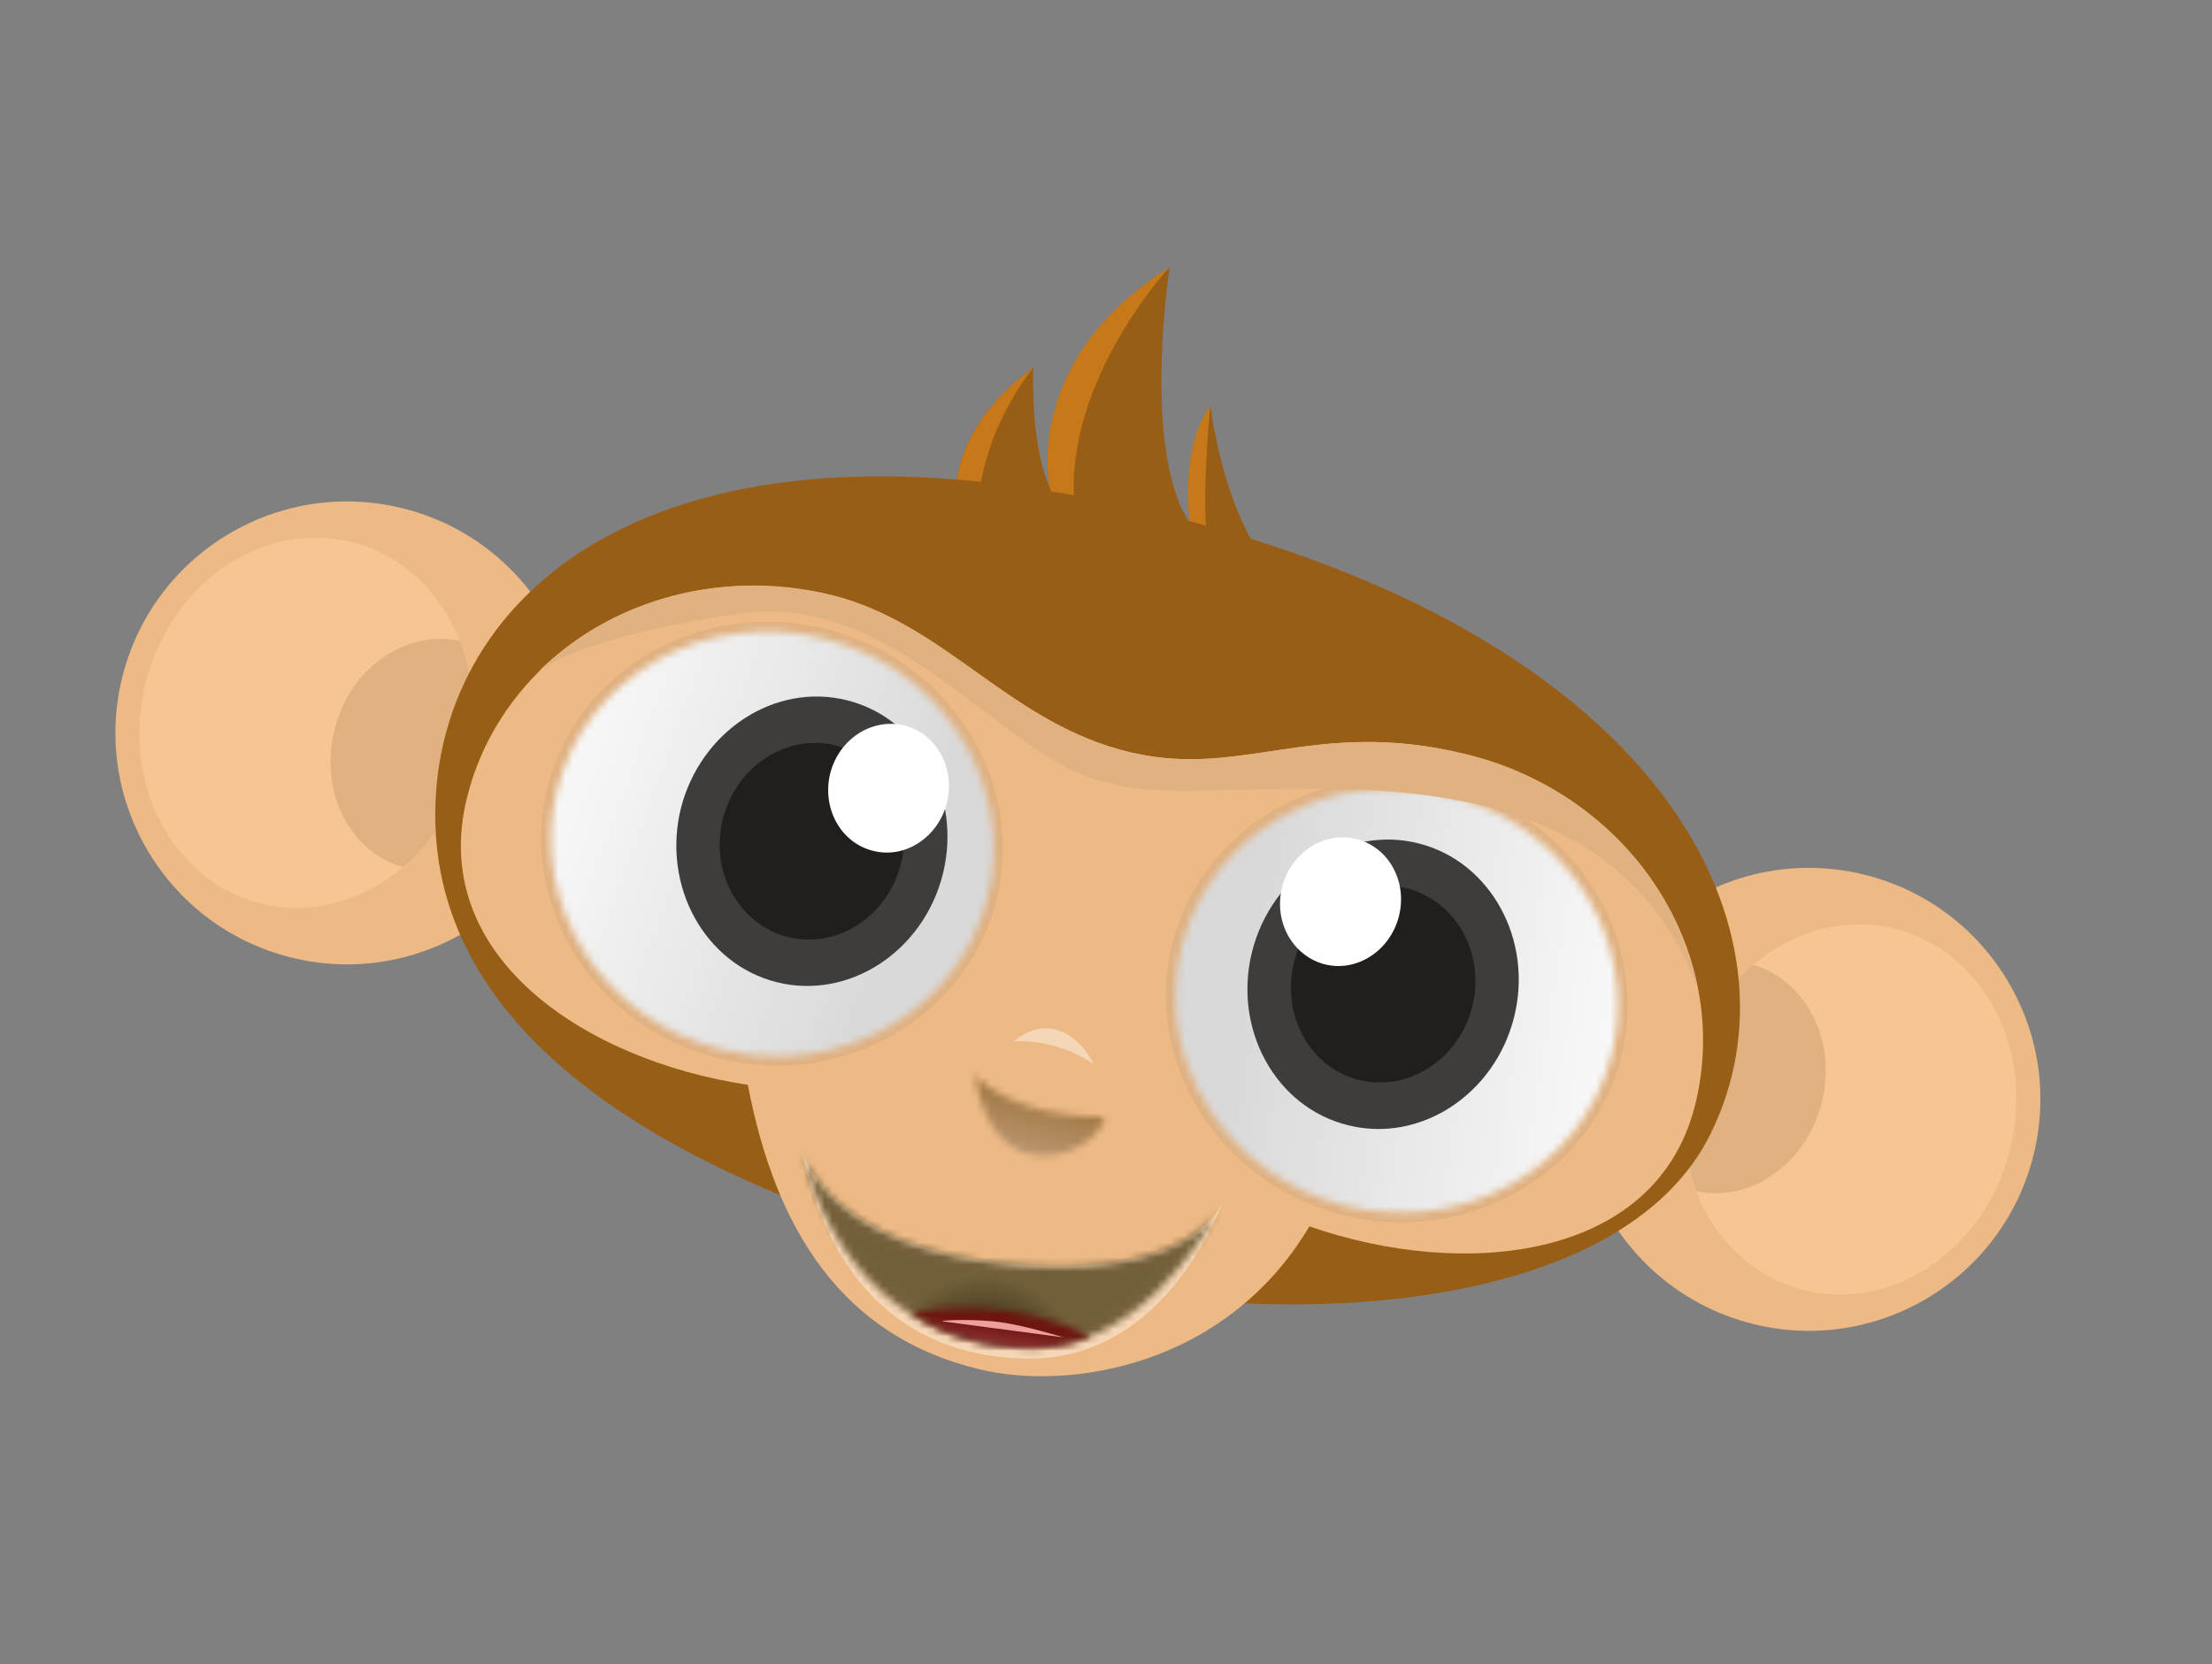 <?xml version="1.0" encoding="UTF-8"?> <svg xmlns="http://www.w3.org/2000/svg" width="307" height="231" viewBox="0 0 307 231" fill="none"><rect x="0" y="0" width="307" height="231" fill="#808080" stroke="none"/><path fill-rule="evenodd" clip-rule="evenodd" d="M258.855 121.442C276.058 125.76 286.531 143.208 282.213 160.411C277.896 177.614 260.448 188.087 243.245 183.77C226.042 179.452 215.569 162.004 219.886 144.801C224.203 127.598 241.652 117.125 258.855 121.442Z" fill="#EDBA86"></path><path fill-rule="evenodd" clip-rule="evenodd" d="M262.989 128.926C275.31 132.018 282.427 145.74 278.973 159.585C275.485 173.466 262.715 182.189 250.396 179.092C238.075 176 230.958 162.278 234.412 148.432C237.941 134.588 250.71 125.871 262.989 128.926Z" fill="#F7C594"></path><path fill-rule="evenodd" clip-rule="evenodd" d="M235.409 165.336C233.408 160.263 232.976 154.351 234.449 148.391C235.921 142.432 239.171 137.458 243.288 133.933C250.694 136.084 254.972 144.476 252.852 152.995C250.694 161.556 242.965 167.004 235.409 165.336Z" fill="#E0B181"></path><path fill-rule="evenodd" clip-rule="evenodd" d="M55.954 70.579C38.753 66.257 21.302 76.735 16.987 93.932C12.67 111.135 23.143 128.584 40.346 132.901C57.548 137.218 74.997 126.745 79.314 109.542C83.632 92.34 73.158 74.891 55.956 70.574" fill="#EDBA86"></path><path fill-rule="evenodd" clip-rule="evenodd" d="M48.804 75.252C36.484 72.16 23.716 80.878 20.227 94.759C16.739 108.64 23.932 122.363 36.211 125.418C48.491 128.473 61.259 119.755 64.789 105.911C68.24 92.072 61.084 78.307 48.804 75.252Z" fill="#F7C594"></path><path fill-rule="evenodd" clip-rule="evenodd" d="M55.949 120.369C60.066 116.844 63.275 111.834 64.789 105.911C66.261 99.951 65.829 94.039 63.828 88.967C56.277 87.377 48.506 92.788 46.428 101.268C44.27 109.828 48.505 118.265 55.949 120.369Z" fill="#E0B181"></path><path fill-rule="evenodd" clip-rule="evenodd" d="M138.886 85.446L178.758 81.298C170.032 74.252 168.012 56.382 168.012 56.382C163.753 62.176 165.14 72.634 165.14 72.634C158.39 62.442 162.337 37.139 162.337 37.139C141.695 50.16 145.738 67.779 145.738 67.779C142.865 61.417 143.428 51.026 143.428 51.026C123.188 65.747 136.967 84.934 138.888 85.441" fill="#995E15"></path><path fill-rule="evenodd" clip-rule="evenodd" d="M167.97 56.346C163.866 61.9 164.996 71.726 165.136 72.556L168.103 76.535C166.308 73.206 167.969 56.351 167.969 56.351M162.296 37.103C141.653 50.123 145.696 67.743 145.696 67.743C146.462 69.707 149.393 72.334 149.393 72.334C146.374 54.213 162.296 37.103 162.296 37.103ZM143.464 50.99C143.464 50.99 129.503 67.251 138.886 85.446C136.966 84.939 123.188 65.747 143.464 50.99Z" fill="#C77919"></path><path fill-rule="evenodd" clip-rule="evenodd" d="M140.115 176.146C90.067 163.591 60.306 142.635 60.407 112.987C60.514 82.344 91.512 53.589 163.053 71.82C232.025 89.324 250.902 130 237.432 157.34C225.289 182.138 178.451 185.794 140.121 176.148" fill="#995E15"></path><path fill-rule="evenodd" clip-rule="evenodd" d="M155.392 104.048C171.967 108.701 181.893 99.297 203.736 104.768C226.46 110.451 240.541 132.256 235.255 153.415C229.858 174.939 203.348 177.739 181.729 170.239C170.162 189.698 148.432 193.089 135.949 190.08C116.954 185.534 107.662 170.833 103.792 150.589C81.086 147.173 59.324 132.643 64.827 110.681C66.3 104.722 69.183 99.476 73.043 95.083C82.883 83.893 99.235 78.58 115.595 82.637C131.041 86.601 139.567 99.65 155.381 104.045" fill="#EDBA86"></path><path fill-rule="evenodd" clip-rule="evenodd" d="M111.354 159.928C111.354 159.928 115.005 173.306 140.656 175.494C166.308 177.683 169.715 166.745 169.715 166.745C169.715 166.745 162.183 188.72 142.79 188.596C123.353 188.429 114.371 174.796 111.357 159.935" fill="#F5D6B6"></path><mask id="mask0_54_784" style="mask-type:luminance" maskUnits="userSpaceOnUse" x="111" y="159" width="59" height="29"><path d="M140.614 175.534C115.04 173.341 111.392 160.046 111.312 159.967C115.38 175.676 126.247 186.994 143.104 187.109C157.373 187.252 166.528 172.547 168.993 168.07C167.196 170.862 160.687 177.228 140.614 175.534ZM169.035 168.031C169.53 167.264 169.717 166.739 169.717 166.739C169.717 166.739 169.491 167.221 169.035 168.031Z" fill="white"></path></mask><g mask="url(#mask0_54_784)"><path d="M109.148 139.483L172.521 149.58L164.09 202.38L100.756 192.236L109.148 139.483Z" fill="url(#paint0_radial_54_784)"></path></g><mask id="mask1_54_784" style="mask-type:luminance" maskUnits="userSpaceOnUse" x="126" y="181" width="26" height="7"><path d="M139.752 181.997C134.726 181.257 130.039 181.458 126.327 182.351C131.017 185.327 136.583 187.05 143.103 187.115C146.083 187.155 148.846 186.528 151.325 185.468C148.182 183.882 144.218 182.593 139.747 181.996" fill="white"></path></mask><g mask="url(#mask1_54_784)"><path d="M152.435 177.685L150.165 194.12L125.035 190.571L127.347 174.097L152.435 177.685Z" fill="url(#paint1_linear_54_784)"></path></g><path fill-rule="evenodd" clip-rule="evenodd" d="M130.81 183.424C130.446 183.236 135.566 183.062 139.04 183.568C142.513 184.074 147.601 185.649 147.601 185.649L130.81 183.424Z" fill="#EF9E9E"></path><path d="M100.009 145.604C116.45 149.741 133.093 140.283 137.014 124.564C140.931 108.844 130.771 92.694 114.293 88.599C97.853 84.463 81.21 93.92 77.288 109.639C73.366 125.358 83.61 141.505 100.009 145.604Z" stroke="#E0B181" stroke-width="2.68" stroke-linejoin="round"></path><mask id="mask2_54_784" style="mask-type:luminance" maskUnits="userSpaceOnUse" x="76" y="87" width="62" height="60"><path d="M114.329 88.634C97.889 84.498 81.245 93.955 77.324 109.674C73.402 125.393 83.568 141.544 100.045 145.639C116.486 149.776 133.129 140.318 137.05 124.599C140.393 111.279 133.519 97.629 121.354 91.27C119.138 90.178 116.771 89.244 114.329 88.634Z" fill="white"></path></mask><g mask="url(#mask2_54_784)"><path d="M129.59 164.3L59.25 138.605L83.347 72.638L153.651 98.369L129.59 164.3Z" fill="url(#paint2_linear_54_784)"></path></g><path fill-rule="evenodd" clip-rule="evenodd" d="M107.795 136.338C117.797 138.859 128.149 132.108 130.851 121.344C133.546 110.584 127.582 99.73 117.579 97.214C107.577 94.692 97.225 101.444 94.486 112.249C91.868 123.01 97.792 133.821 107.795 136.338Z" fill="#3E3D3C"></path><path d="M186.704 167.369C203.144 171.505 219.787 162.047 223.709 146.329C227.625 130.608 217.465 114.459 200.988 110.363C184.547 106.227 167.904 115.685 163.982 131.403C160.062 147.046 170.263 163.232 186.704 167.369Z" stroke="#E0B181" stroke-width="2.68" stroke-linejoin="round"></path><mask id="mask3_54_784" style="mask-type:luminance" maskUnits="userSpaceOnUse" x="163" y="109" width="62" height="60"><path d="M200.982 110.362C184.542 106.225 167.899 115.683 163.977 131.402C160.055 147.12 170.221 163.272 186.698 167.367C203.139 171.503 219.782 162.046 223.703 146.327C227.047 133.007 220.172 119.357 208.007 112.998C205.828 111.865 203.461 110.93 200.982 110.362Z" fill="white"></path></mask><g mask="url(#mask3_54_784)"><path d="M158.186 94.082L240.679 107.213L228.052 186.31L145.564 173.18L158.186 94.082Z" fill="url(#paint3_linear_54_784)"></path></g><path fill-rule="evenodd" clip-rule="evenodd" d="M116.033 103.492C122.837 105.219 126.881 112.544 125.046 119.868C123.212 127.187 116.216 131.786 109.335 130.058C102.531 128.331 98.487 121.006 100.323 113.682C102.193 106.322 109.229 101.766 116.033 103.492Z" fill="#211E1C"></path><path fill-rule="evenodd" clip-rule="evenodd" d="M125.498 100.7C129.939 101.812 132.607 106.592 131.424 111.434C130.201 116.235 125.626 119.258 121.146 118.103C116.705 116.991 114.037 112.211 115.22 107.368C116.443 102.568 121.016 99.626 125.498 100.7Z" fill="white"></path><path fill-rule="evenodd" clip-rule="evenodd" d="M187.083 156.193C197.085 158.714 207.436 151.963 210.139 141.199C212.834 130.439 206.87 119.585 196.866 117.069C186.865 114.548 176.513 121.299 173.774 132.104C171.079 142.864 177.043 153.718 187.083 156.193Z" fill="#3E3D3C"></path><path fill-rule="evenodd" clip-rule="evenodd" d="M195.28 123.311C188.475 121.584 181.405 126.176 179.611 133.537C177.777 140.856 181.784 148.221 188.623 149.913C195.465 151.598 202.456 147.087 204.334 139.723C206.167 132.404 202.118 125.078 195.28 123.311Z" fill="#211E1C"></path><path fill-rule="evenodd" clip-rule="evenodd" d="M188.225 116.462C183.785 115.349 179.175 118.332 177.947 123.131C176.725 127.931 179.393 132.711 183.873 133.866C188.313 134.978 192.923 131.996 194.151 127.197C195.374 122.396 192.748 117.577 188.225 116.462Z" fill="white"></path><mask id="mask4_54_784" style="mask-type:luminance" maskUnits="userSpaceOnUse" x="135" y="149" width="19" height="12"><path d="M135.276 149.168C137.992 166.306 152.14 160.212 153.355 155.09C139.801 155.09 135.276 149.168 135.276 149.168Z" fill="white"></path></mask><g mask="url(#mask4_54_784)"><path d="M155.632 151.137L150.454 171.781L127.69 166.055L132.83 145.458L155.632 151.137Z" fill="url(#paint4_linear_54_784)"></path></g><path fill-rule="evenodd" clip-rule="evenodd" d="M140.677 144.534C140.677 144.534 146.504 144.021 151.81 147.739C151.847 147.698 147.61 139.107 140.677 144.534Z" fill="#F5D6B6"></path><path fill-rule="evenodd" clip-rule="evenodd" d="M155.392 104.049C171.967 108.701 181.893 99.297 203.736 104.768C220.579 108.975 232.682 122.008 235.623 137.112L235.582 137.075C220.805 97.962 168.478 113.52 154.001 108.694C139.826 106.245 124.723 81.843 102.435 85.172C80.505 88.451 74.981 92.969 74.786 93.172C84.74 83.335 100.085 78.837 115.485 82.685C131.05 86.61 139.576 99.659 155.392 104.049Z" fill="#E0B181"></path><defs><radialGradient id="paint0_radial_54_784" cx="0" cy="0" r="1" gradientUnits="userSpaceOnUse" gradientTransform="translate(136.514 191.425) rotate(9.066) scale(25.291 25.291)"><stop stop-color="#3E3319"></stop><stop offset="0.26" stop-color="#3E3319"></stop><stop offset="0.57" stop-color="#73603A"></stop><stop offset="1" stop-color="#73603A"></stop></radialGradient><linearGradient id="paint1_linear_54_784" x1="141.067" y1="181.794" x2="139.26" y2="194.546" gradientUnits="userSpaceOnUse"><stop stop-color="#6D1610"></stop><stop offset="0.19" stop-color="#6D1610"></stop><stop offset="0.51" stop-color="#9E3D40"></stop><stop offset="1" stop-color="#EA6E71"></stop></linearGradient><linearGradient id="paint2_linear_54_784" x1="125.989" y1="125.308" x2="67.17" y2="103.823" gradientUnits="userSpaceOnUse"><stop stop-color="#D9D9D9"></stop><stop offset="1" stop-color="white"></stop></linearGradient><linearGradient id="paint3_linear_54_784" x1="172.598" y1="138.365" x2="234.452" y2="148.235" gradientUnits="userSpaceOnUse"><stop stop-color="#D9D9D9"></stop><stop offset="1" stop-color="white"></stop></linearGradient><linearGradient id="paint4_linear_54_784" x1="138.223" y1="146.412" x2="135.193" y2="158.506" gradientUnits="userSpaceOnUse"><stop stop-color="#93682F"></stop><stop offset="1" stop-color="#BB966F"></stop></linearGradient></defs></svg> 
